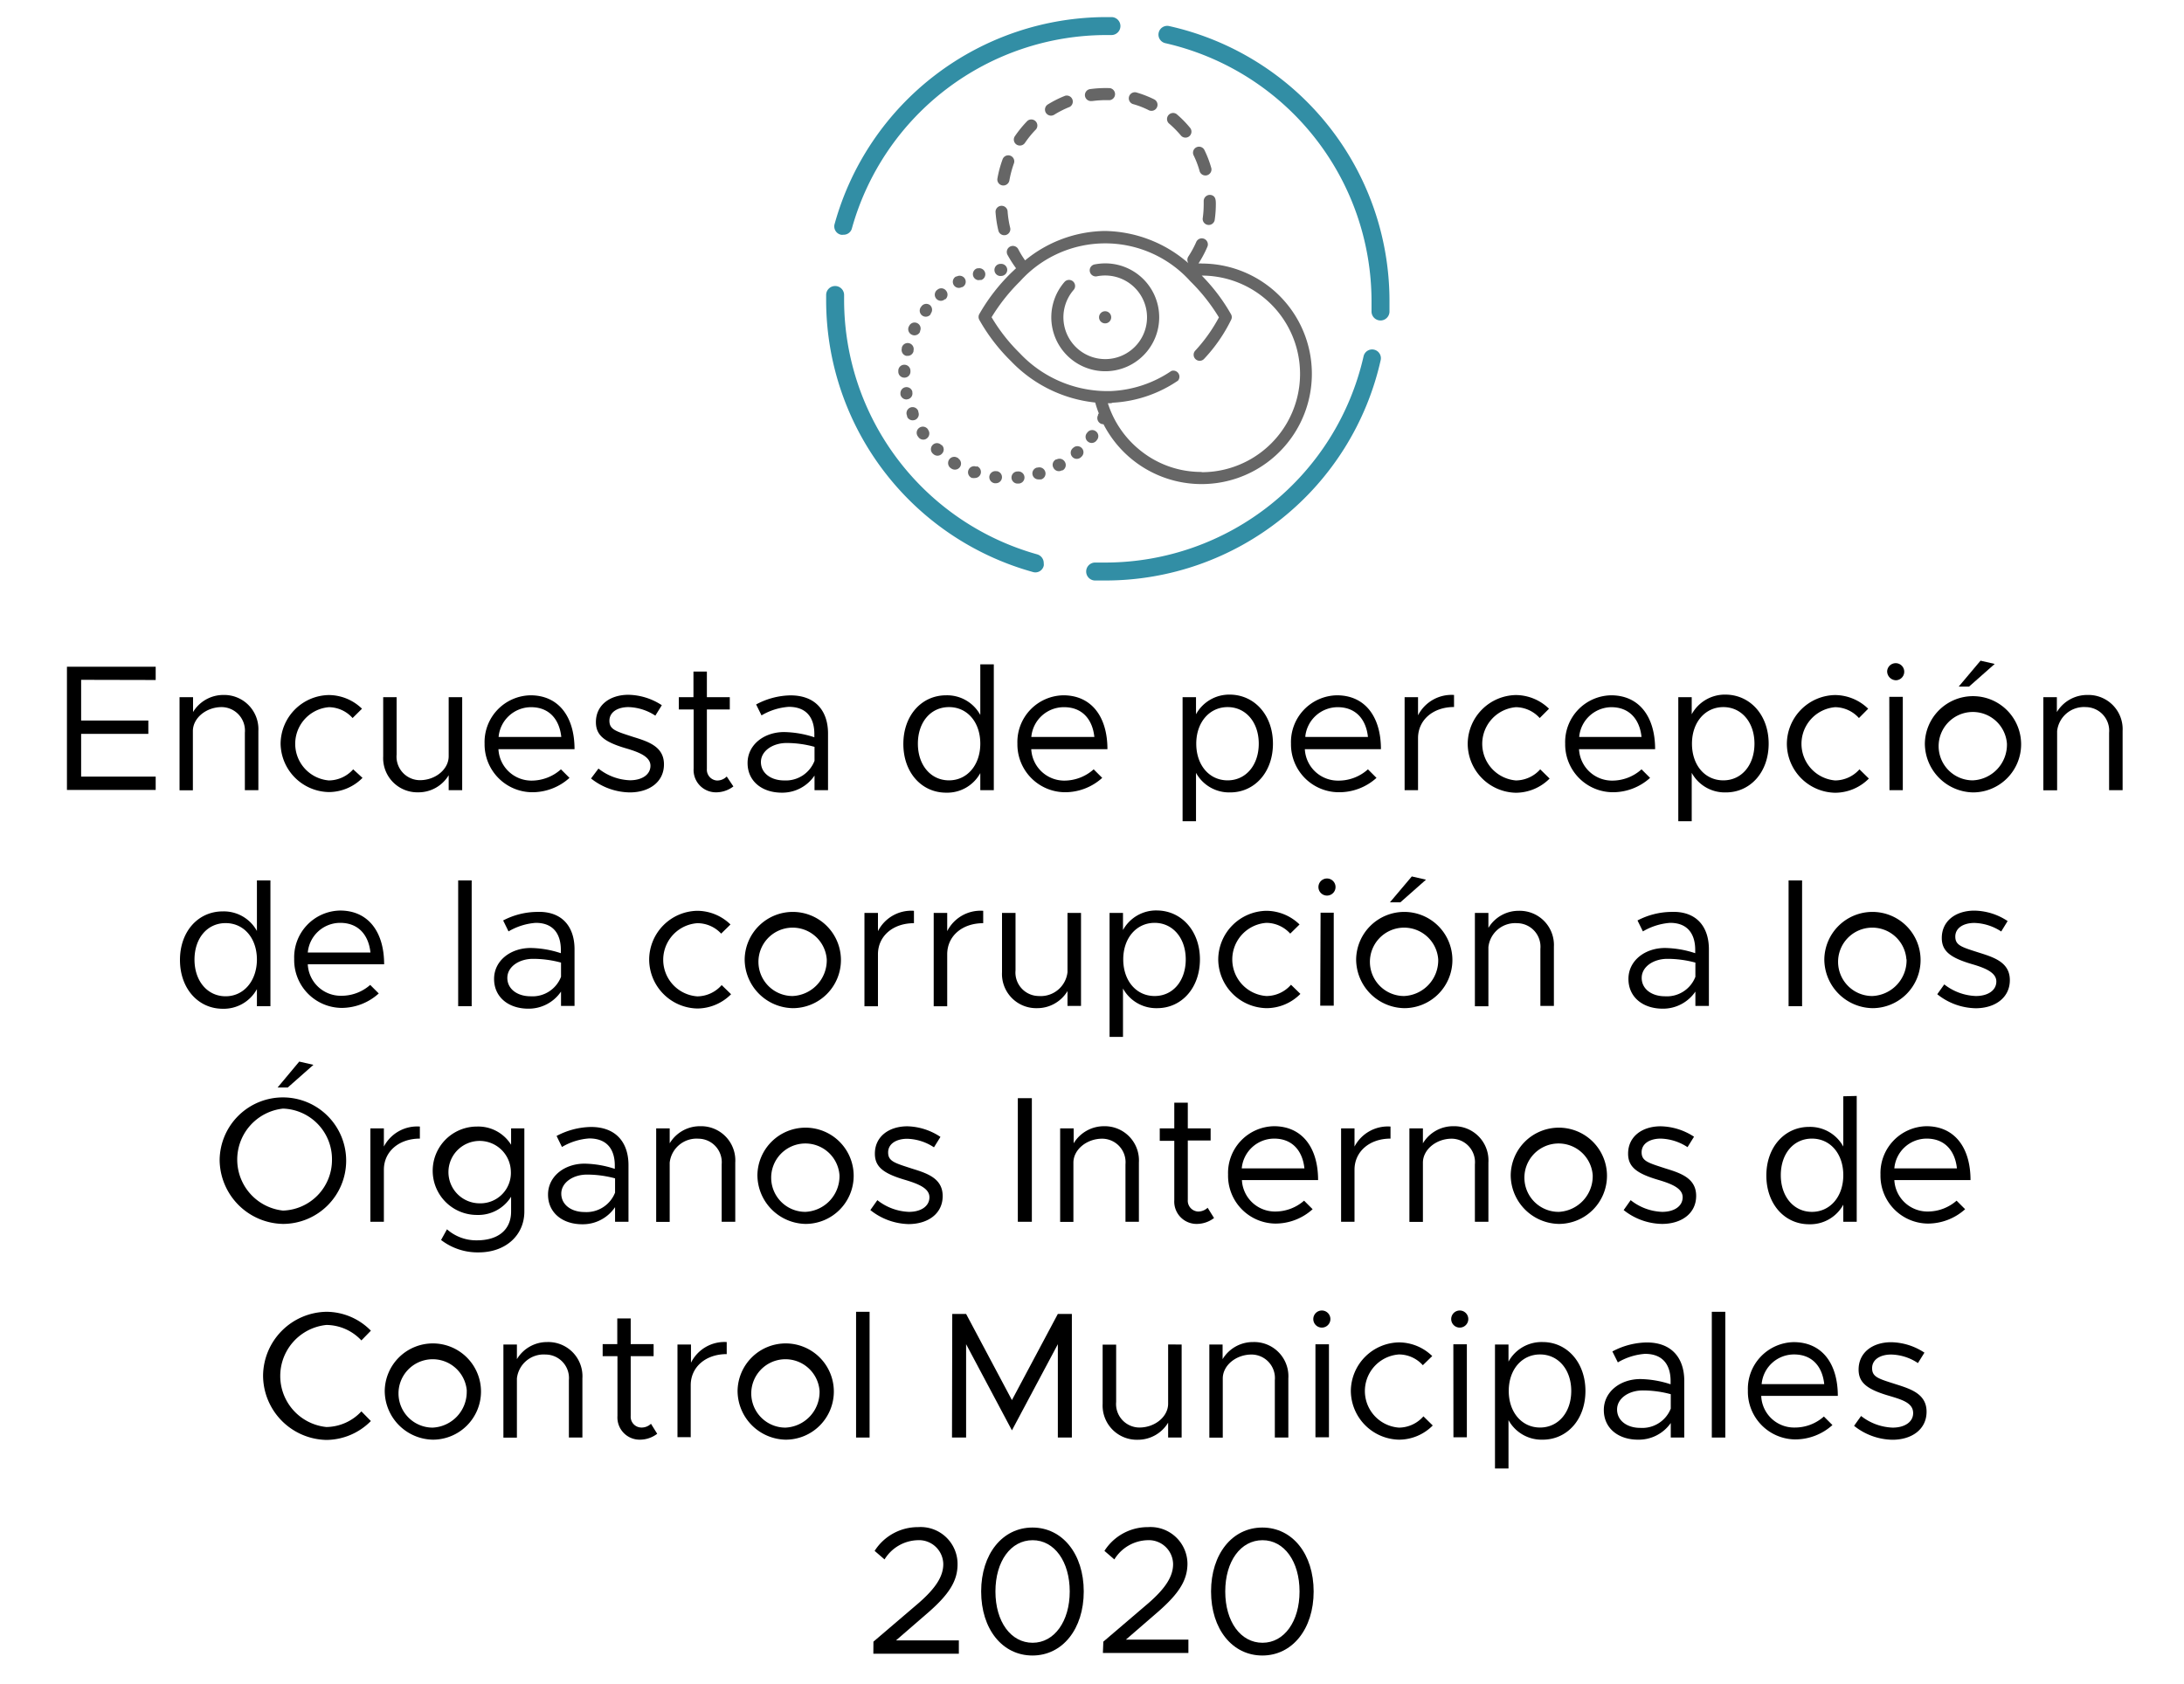 <svg xmlns="http://www.w3.org/2000/svg" viewBox="0 0 255.45 197.05"><defs><style>.cls-1{fill:none;}.cls-2{fill:#328ea5;}.cls-3{fill:#666;}</style></defs><g id="Capa_2" data-name="Capa 2"><g id="Deduncias-formato-hechos"><path d="M9.49,79.53v4.76h7.86v1.56H9.49v5h8.72v1.56H7.83V78H18.21v1.55Z"/><path d="M30.22,85.51v6.93H28.64V85.72a2.75,2.75,0,0,0-2.71-3c-1.83,0-3.37,1.29-3.37,2.8v6.93H21V81.56h1.58V83.3a4.14,4.14,0,0,1,3.58-2A4,4,0,0,1,30.22,85.51Z"/><path d="M32.82,87a5.74,5.74,0,0,1,5.65-5.69,5.6,5.6,0,0,1,3.87,1.6L41.24,84a3.76,3.76,0,0,0-2.77-1.27,4.3,4.3,0,0,0,0,8.57A3.85,3.85,0,0,0,41.31,90L42.4,91a5.56,5.56,0,0,1-3.93,1.66A5.75,5.75,0,0,1,32.82,87Z"/><path d="M54.06,81.56V92.44H52.48V90.69a4.12,4.12,0,0,1-3.58,2,4,4,0,0,1-4.08-4.21V81.56h1.57v6.71a2.75,2.75,0,0,0,2.72,3c1.83,0,3.37-1.28,3.37-2.8V81.56Z"/><path d="M65.61,90l1,1a6.48,6.48,0,0,1-4.37,1.68A5.6,5.6,0,0,1,56.68,87a5.47,5.47,0,0,1,5.37-5.66c3.28,0,5.15,2.49,5.15,6.3H58.3a3.87,3.87,0,0,0,3.87,3.68A5.17,5.17,0,0,0,65.61,90Zm-7.29-3.79h7.33c-.21-2-1.37-3.48-3.54-3.48A3.82,3.82,0,0,0,58.32,86.19Z"/><path d="M69.13,91.07,70,89.91a6.26,6.26,0,0,0,3.68,1.37c1.43,0,2.4-.67,2.4-1.7s-1.26-1.56-2.74-2c-2.63-.76-3.64-1.54-3.64-3.1,0-2,1.64-3.2,3.81-3.2a7.35,7.35,0,0,1,3.9,1.22l-.76,1.22a6,6,0,0,0-3.14-1c-1.22,0-2.23.55-2.23,1.6s.8,1.24,2.82,1.9c1.75.54,3.56,1.13,3.56,3.2s-1.73,3.28-4,3.28A7.42,7.42,0,0,1,69.13,91.07Z"/><path d="M85.78,92a3.33,3.33,0,0,1-2,.69,2.61,2.61,0,0,1-2.65-2.78V83H79.4V81.56h1.71v-3h1.57v3h2.68V83H82.68v6.94a1.27,1.27,0,0,0,1.18,1.37A1.57,1.57,0,0,0,85,90.84Z"/><path d="M96.85,85.81v6.63H95.27V90.73a4.54,4.54,0,0,1-3.83,2c-2.3,0-4-1.33-4-3.47s1.93-3.62,4.27-3.62a11.85,11.85,0,0,1,3.54.61v-.4c0-1.48-.59-3.16-3-3.16a7.25,7.25,0,0,0-3.18,1l-.63-1.28a8.81,8.81,0,0,1,3.91-1.06C95.39,81.3,96.85,83.18,96.85,85.81ZM95.27,89V87.37A12.17,12.17,0,0,0,92,86.92c-1.62,0-3,.93-3,2.23s1.18,2.15,2.72,2.15A3.59,3.59,0,0,0,95.27,89Z"/><path d="M116.24,77.72V92.44h-1.58v-2a4.41,4.41,0,0,1-4,2.29c-2.87,0-5-2.36-5-5.7s2.14-5.69,5-5.69a4.42,4.42,0,0,1,4,2.3V77.72ZM114.66,87c0-2.51-1.51-4.28-3.66-4.28s-3.64,1.77-3.64,4.28,1.51,4.29,3.64,4.29S114.66,89.49,114.66,87Z"/><path d="M127.92,90l1,1a6.48,6.48,0,0,1-4.37,1.68A5.6,5.6,0,0,1,119,87a5.47,5.47,0,0,1,5.37-5.66c3.28,0,5.16,2.49,5.16,6.3h-8.91a3.87,3.87,0,0,0,3.87,3.68A5.17,5.17,0,0,0,127.92,90Zm-7.29-3.79H128c-.21-2-1.37-3.48-3.54-3.48A3.82,3.82,0,0,0,120.63,86.19Z"/><path d="M148.89,87c0,3.34-2.15,5.7-5,5.7a4.42,4.42,0,0,1-4-2.29v5.66h-1.57V81.56h1.57v2a4.43,4.43,0,0,1,4-2.3C146.74,81.3,148.89,83.66,148.89,87Zm-1.66,0c0-2.51-1.52-4.28-3.64-4.28s-3.67,1.77-3.67,4.28,1.52,4.29,3.67,4.29S147.23,89.49,147.23,87Z"/><path d="M160,90l1,1a6.48,6.48,0,0,1-4.37,1.68A5.6,5.6,0,0,1,151,87a5.47,5.47,0,0,1,5.37-5.66c3.28,0,5.15,2.49,5.15,6.3h-8.9a3.87,3.87,0,0,0,3.87,3.68A5.12,5.12,0,0,0,160,90Zm-7.28-3.79H160c-.21-2-1.37-3.48-3.54-3.48A3.82,3.82,0,0,0,152.67,86.19Z"/><path d="M170.07,81.3v1.41c-2.46,0-4.21,1.52-4.21,3.64v6.09h-1.57V81.56h1.57v2.12A4.4,4.4,0,0,1,170.07,81.3Z"/><path d="M171.67,87a5.74,5.74,0,0,1,5.64-5.69,5.6,5.6,0,0,1,3.87,1.6L180.09,84a3.8,3.8,0,0,0-2.78-1.27,4.3,4.3,0,0,0,0,8.57A3.85,3.85,0,0,0,180.15,90l1.1,1.08a5.6,5.6,0,0,1-3.94,1.66A5.75,5.75,0,0,1,171.67,87Z"/><path d="M192,90l1,1a6.48,6.48,0,0,1-4.37,1.68A5.6,5.6,0,0,1,183.07,87a5.47,5.47,0,0,1,5.37-5.66c3.28,0,5.15,2.49,5.15,6.3h-8.9a3.87,3.87,0,0,0,3.87,3.68A5.12,5.12,0,0,0,192,90Zm-7.28-3.79H192c-.21-2-1.37-3.48-3.54-3.48A3.82,3.82,0,0,0,184.71,86.19Z"/><path d="M206.87,87c0,3.34-2.15,5.7-5,5.7a4.41,4.41,0,0,1-4-2.29v5.66h-1.57V81.56h1.57v2a4.42,4.42,0,0,1,4-2.3C204.72,81.3,206.87,83.66,206.87,87Zm-1.66,0c0-2.51-1.52-4.28-3.64-4.28S197.9,84.48,197.9,87s1.52,4.29,3.67,4.29S205.21,89.49,205.21,87Z"/><path d="M209,87a5.74,5.74,0,0,1,5.64-5.69,5.6,5.6,0,0,1,3.87,1.6L217.43,84a3.8,3.8,0,0,0-2.78-1.27,4.3,4.3,0,0,0,0,8.57A3.83,3.83,0,0,0,217.49,90l1.1,1.08a5.58,5.58,0,0,1-3.94,1.66A5.75,5.75,0,0,1,209,87Z"/><path d="M220.73,78.52a1,1,0,1,1,1.05,1.06A1.05,1.05,0,0,1,220.73,78.52Zm.25,3h1.58V92.44H221Z"/><path d="M225.14,87a5.63,5.63,0,1,1,5.65,5.7A5.74,5.74,0,0,1,225.14,87Zm9.6,0a4,4,0,1,0-4,4.29A4.18,4.18,0,0,0,234.74,87Zm-3.09-9.71,1.66.38-3,2.65H229.1Z"/><path d="M248.27,85.51v6.93h-1.58V85.72a2.76,2.76,0,0,0-2.72-3,3.16,3.16,0,0,0-3.36,2.8v6.93H239V81.56h1.58V83.3a4.14,4.14,0,0,1,3.58-2A4,4,0,0,1,248.27,85.51Z"/><path d="M31.63,103v14.71H30.05v-2a4.42,4.42,0,0,1-4,2.3c-2.86,0-5-2.36-5-5.71s2.14-5.68,5-5.68a4.41,4.41,0,0,1,4,2.29V103Zm-1.58,9.26c0-2.5-1.51-4.27-3.66-4.27s-3.64,1.77-3.64,4.27,1.51,4.29,3.64,4.29S30.05,114.74,30.05,112.23Z"/><path d="M43.3,115.22l1,1a6.49,6.49,0,0,1-4.37,1.69,5.6,5.6,0,0,1-5.52-5.73,5.47,5.47,0,0,1,5.37-5.66c3.28,0,5.15,2.48,5.15,6.29H36a3.86,3.86,0,0,0,3.87,3.68A5.07,5.07,0,0,0,43.3,115.22ZM36,111.43h7.33c-.21-2-1.37-3.47-3.54-3.47A3.81,3.81,0,0,0,36,111.43Z"/><path d="M53.59,103h1.58v14.71H53.59Z"/><path d="M67.2,111.05v6.63H65.62V116a4.57,4.57,0,0,1-3.83,2c-2.29,0-4-1.33-4-3.48s1.94-3.62,4.28-3.62a11.74,11.74,0,0,1,3.53.61v-.4c0-1.47-.59-3.15-2.94-3.15a7.33,7.33,0,0,0-3.18,1l-.63-1.28a8.74,8.74,0,0,1,3.91-1C65.75,106.55,67.2,108.42,67.2,111.05Zm-1.58,3.22v-1.66a12.45,12.45,0,0,0-3.28-.44c-1.62,0-3,.92-3,2.23s1.18,2.15,2.72,2.15A3.57,3.57,0,0,0,65.62,114.27Z"/><path d="M75.93,112.23a5.73,5.73,0,0,1,5.64-5.68,5.6,5.6,0,0,1,3.87,1.6l-1.09,1.07A3.79,3.79,0,0,0,81.57,108a4.29,4.29,0,0,0,0,8.56,3.84,3.84,0,0,0,2.84-1.32l1.1,1.07a5.61,5.61,0,0,1-3.94,1.67A5.75,5.75,0,0,1,75.93,112.23Z"/><path d="M87.1,112.23a5.63,5.63,0,1,1,5.64,5.71A5.73,5.73,0,0,1,87.1,112.23Zm9.6,0a4,4,0,1,0-4,4.29A4.18,4.18,0,0,0,96.7,112.23Z"/><path d="M106.9,106.55V108c-2.46,0-4.21,1.51-4.21,3.64v6.08h-1.58V106.8h1.58v2.13A4.37,4.37,0,0,1,106.9,106.55Z"/><path d="M115,106.55V108c-2.47,0-4.21,1.51-4.21,3.64v6.08h-1.58V106.8h1.58v2.13A4.37,4.37,0,0,1,115,106.55Z"/><path d="M126.44,106.8v10.88h-1.58v-1.74a4.13,4.13,0,0,1-3.57,2,4,4,0,0,1-4.09-4.21V106.8h1.58v6.72a2.75,2.75,0,0,0,2.72,3,3.15,3.15,0,0,0,3.36-2.79V106.8Z"/><path d="M140.35,112.23c0,3.35-2.15,5.71-5,5.71a4.43,4.43,0,0,1-4-2.3v5.66h-1.57V106.8h1.57v2a4.42,4.42,0,0,1,4-2.29C138.2,106.55,140.35,108.91,140.35,112.23Zm-1.66,0c0-2.5-1.52-4.27-3.64-4.27s-3.67,1.77-3.67,4.27,1.52,4.29,3.67,4.29S138.69,114.74,138.69,112.23Z"/><path d="M142.49,112.23a5.73,5.73,0,0,1,5.64-5.68,5.6,5.6,0,0,1,3.87,1.6l-1.09,1.07a3.79,3.79,0,0,0-2.78-1.26,4.29,4.29,0,0,0,0,8.56A3.82,3.82,0,0,0,151,115.2l1.1,1.07a5.57,5.57,0,0,1-3.94,1.67A5.75,5.75,0,0,1,142.49,112.23Z"/><path d="M154.21,103.77a1,1,0,1,1,1,1A1,1,0,0,1,154.21,103.77Zm.25,3H156v10.88h-1.58Z"/><path d="M158.62,112.23a5.63,5.63,0,1,1,5.64,5.71A5.73,5.73,0,0,1,158.62,112.23Zm9.6,0a4,4,0,1,0-4,4.29A4.18,4.18,0,0,0,168.22,112.23Zm-3.09-9.7,1.66.38-3,2.65h-1.22Z"/><path d="M181.75,110.76v6.92h-1.58V111a2.75,2.75,0,0,0-2.72-3,3.15,3.15,0,0,0-3.36,2.8v6.92h-1.58V106.8h1.58v1.75a4.12,4.12,0,0,1,3.58-2A4,4,0,0,1,181.75,110.76Z"/><path d="M199.88,111.05v6.63H198.3V116a4.57,4.57,0,0,1-3.83,2c-2.29,0-4-1.33-4-3.48s1.94-3.62,4.28-3.62a11.74,11.74,0,0,1,3.53.61v-.4c0-1.47-.59-3.15-2.94-3.15a7.33,7.33,0,0,0-3.18,1l-.63-1.28a8.74,8.74,0,0,1,3.91-1C198.43,106.55,199.88,108.42,199.88,111.05Zm-1.58,3.22v-1.66a12.51,12.51,0,0,0-3.28-.44c-1.62,0-3,.92-3,2.23s1.18,2.15,2.72,2.15A3.57,3.57,0,0,0,198.3,114.27Z"/><path d="M209.2,103h1.58v14.71H209.2Z"/><path d="M213.38,112.23a5.63,5.63,0,1,1,5.64,5.71A5.73,5.73,0,0,1,213.38,112.23Zm9.6,0a4,4,0,1,0-4,4.29A4.18,4.18,0,0,0,223,112.23Z"/><path d="M226.59,116.31l.82-1.15a6.36,6.36,0,0,0,3.69,1.36c1.43,0,2.4-.67,2.4-1.7s-1.26-1.56-2.74-2c-2.63-.76-3.64-1.54-3.64-3.09,0-2,1.64-3.2,3.81-3.2a7.2,7.2,0,0,1,3.89,1.22l-.75,1.22a6,6,0,0,0-3.14-1c-1.22,0-2.23.55-2.23,1.6s.8,1.24,2.82,1.89c1.75.55,3.56,1.14,3.56,3.2s-1.73,3.29-4,3.29A7.37,7.37,0,0,1,226.59,116.31Z"/><path d="M25.69,135.69a7.4,7.4,0,1,1,7.41,7.49A7.55,7.55,0,0,1,25.69,135.69Zm13.14,0a5.92,5.92,0,0,0-5.73-6,6,6,0,0,0,0,11.93A5.92,5.92,0,0,0,38.83,135.69ZM35,124.19l1.66.38-3,2.65H32.47Z"/><path d="M49.11,131.79v1.41c-2.46,0-4.21,1.52-4.21,3.64v6.09H43.32V132H44.9v2.13A4.39,4.39,0,0,1,49.11,131.79Z"/><path d="M61.33,132v9.73c0,2.8-2.21,4.78-5.34,4.78a7,7,0,0,1-4.4-1.45l.69-1.25a5.17,5.17,0,0,0,3.5,1.29c2.5,0,4-1.24,4-3.37V140a4.52,4.52,0,0,1-4,2.13,5.17,5.17,0,0,1,0-10.34,4.52,4.52,0,0,1,4,2.13V132ZM59.75,137a3.65,3.65,0,1,0-3.66,3.77A3.56,3.56,0,0,0,59.75,137Z"/><path d="M73.51,136.3v6.63H71.94v-1.71a4.55,4.55,0,0,1-3.84,2c-2.29,0-4-1.33-4-3.47s1.93-3.62,4.27-3.62a11.85,11.85,0,0,1,3.54.61v-.4c0-1.48-.59-3.16-3-3.16a7.21,7.21,0,0,0-3.18,1l-.63-1.29a8.91,8.91,0,0,1,3.91-1.05C72.06,131.79,73.51,133.67,73.51,136.3Zm-1.57,3.22v-1.67a12.58,12.58,0,0,0-3.29-.44c-1.62,0-3,.93-3,2.23s1.18,2.15,2.72,2.15A3.59,3.59,0,0,0,71.94,139.52Z"/><path d="M86,136v6.93H84.41v-6.72a2.75,2.75,0,0,0-2.72-3,3.16,3.16,0,0,0-3.36,2.8v6.93H76.75V132h1.58v1.75a4.12,4.12,0,0,1,3.58-2A4,4,0,0,1,86,136Z"/><path d="M88.59,137.48a5.63,5.63,0,1,1,5.64,5.7A5.74,5.74,0,0,1,88.59,137.48Zm9.6,0a4,4,0,1,0-4,4.29A4.18,4.18,0,0,0,98.19,137.48Z"/><path d="M101.8,141.56l.82-1.16a6.31,6.31,0,0,0,3.69,1.37c1.43,0,2.4-.67,2.4-1.71s-1.27-1.55-2.74-2c-2.63-.76-3.64-1.54-3.64-3.1,0-2,1.64-3.2,3.81-3.2A7.29,7.29,0,0,1,110,133l-.76,1.22a5.94,5.94,0,0,0-3.13-1c-1.22,0-2.23.55-2.23,1.6s.8,1.24,2.82,1.9c1.75.54,3.56,1.13,3.56,3.2s-1.73,3.28-4,3.28A7.42,7.42,0,0,1,101.8,141.56Z"/><path d="M119.05,128.47h1.64v14.46h-1.64Z"/><path d="M133.21,136v6.93h-1.57v-6.72a2.75,2.75,0,0,0-2.72-3c-1.83,0-3.37,1.29-3.37,2.8v6.93H124V132h1.58v1.75a4.14,4.14,0,0,1,3.58-2A4,4,0,0,1,133.21,136Z"/><path d="M142,142.49a3.34,3.34,0,0,1-2,.69,2.61,2.61,0,0,1-2.65-2.78v-6.94h-1.7V132h1.7v-3h1.58v3h2.67v1.42h-2.67v6.94a1.27,1.27,0,0,0,1.18,1.37,1.61,1.61,0,0,0,1.14-.44Z"/><path d="M152.53,140.46l1,1a6.48,6.48,0,0,1-4.37,1.68,5.6,5.6,0,0,1-5.52-5.73,5.47,5.47,0,0,1,5.37-5.66c3.28,0,5.16,2.49,5.16,6.3h-8.91a3.87,3.87,0,0,0,3.88,3.68A5.12,5.12,0,0,0,152.53,140.46Zm-7.29-3.78h7.33c-.21-2-1.37-3.48-3.54-3.48A3.82,3.82,0,0,0,145.24,136.68Z"/><path d="M162.64,131.79v1.41c-2.46,0-4.21,1.52-4.21,3.64v6.09h-1.57V132h1.57v2.13A4.4,4.4,0,0,1,162.64,131.79Z"/><path d="M174.09,136v6.93h-1.58v-6.72a2.75,2.75,0,0,0-2.71-3c-1.83,0-3.37,1.29-3.37,2.8v6.93h-1.58V132h1.58v1.75a4.12,4.12,0,0,1,3.58-2A4,4,0,0,1,174.09,136Z"/><path d="M176.7,137.48a5.63,5.63,0,1,1,5.64,5.7A5.73,5.73,0,0,1,176.7,137.48Zm9.59,0a4,4,0,1,0-3.95,4.29A4.18,4.18,0,0,0,186.29,137.48Z"/><path d="M189.91,141.56l.82-1.16a6.26,6.26,0,0,0,3.68,1.37c1.43,0,2.4-.67,2.4-1.71s-1.26-1.55-2.74-2c-2.63-.76-3.64-1.54-3.64-3.1,0-2,1.64-3.2,3.81-3.2a7.35,7.35,0,0,1,3.9,1.22l-.76,1.22a6,6,0,0,0-3.14-1c-1.22,0-2.23.55-2.23,1.6s.8,1.24,2.82,1.9c1.75.54,3.56,1.13,3.56,3.2s-1.73,3.28-4,3.28A7.37,7.37,0,0,1,189.91,141.56Z"/><path d="M217.17,128.21v14.72H215.6v-2a4.41,4.41,0,0,1-4,2.29c-2.86,0-5-2.36-5-5.7s2.15-5.69,5-5.69a4.42,4.42,0,0,1,4,2.3v-5.88Zm-1.57,9.27c0-2.51-1.52-4.28-3.67-4.28s-3.64,1.77-3.64,4.28,1.52,4.29,3.64,4.29S215.6,140,215.6,137.48Z"/><path d="M228.85,140.46l1,1a6.53,6.53,0,0,1-4.38,1.68,5.6,5.6,0,0,1-5.52-5.73,5.48,5.48,0,0,1,5.37-5.66c3.29,0,5.16,2.49,5.16,6.3h-8.91a3.88,3.88,0,0,0,3.88,3.68A5.12,5.12,0,0,0,228.85,140.46Zm-7.28-3.78h7.32c-.21-2-1.37-3.48-3.54-3.48A3.8,3.8,0,0,0,221.57,136.68Z"/><path d="M30.77,160.93a7.54,7.54,0,0,1,7.41-7.47,7.31,7.31,0,0,1,5.2,2.21l-1.11,1.14A5.66,5.66,0,0,0,38.18,155a6,6,0,0,0,0,11.94,5.69,5.69,0,0,0,4.09-1.83l1.11,1.13a7.39,7.39,0,0,1-5.2,2.21A7.56,7.56,0,0,1,30.77,160.93Z"/><path d="M45,162.72a5.63,5.63,0,1,1,5.64,5.7A5.73,5.73,0,0,1,45,162.72Zm9.6,0a4,4,0,1,0-4,4.29A4.18,4.18,0,0,0,54.59,162.72Z"/><path d="M68.12,161.25v6.92H66.54v-6.71a2.75,2.75,0,0,0-2.72-3,3.15,3.15,0,0,0-3.36,2.8v6.92H58.88V157.29h1.58V159A4.11,4.11,0,0,1,64,157,4,4,0,0,1,68.12,161.25Z"/><path d="M76.87,167.73a3.33,3.33,0,0,1-2,.69,2.6,2.6,0,0,1-2.65-2.77v-7H70.49v-1.41H72.2v-3h1.57v3h2.68v1.41H73.77v7A1.26,1.26,0,0,0,75,167a1.57,1.57,0,0,0,1.14-.44Z"/><path d="M85,157v1.41c-2.46,0-4.21,1.51-4.21,3.64v6.08H79.24V157.29h1.58v2.13A4.37,4.37,0,0,1,85,157Z"/><path d="M86.27,162.72a5.63,5.63,0,1,1,5.64,5.7A5.73,5.73,0,0,1,86.27,162.72Zm9.59,0a4,4,0,1,0-4,4.29A4.18,4.18,0,0,0,95.86,162.72Z"/><path d="M100.13,153.46h1.58v14.71h-1.58Z"/><path d="M111.38,153.71H113l5.36,10.08,5.37-10.08h1.64v14.46h-1.64V157.25l-5.37,10.08L113,157.25v10.92h-1.65Z"/><path d="M138.21,157.29v10.88h-1.58v-1.74a4.13,4.13,0,0,1-3.58,2,4,4,0,0,1-4.08-4.2v-6.93h1.58V164a2.75,2.75,0,0,0,2.71,3c1.84,0,3.37-1.28,3.37-2.79v-6.93Z"/><path d="M150.69,161.25v6.92h-1.58v-6.71a2.75,2.75,0,0,0-2.72-3c-1.83,0-3.37,1.28-3.37,2.8v6.92h-1.57V157.29H143V159a4.14,4.14,0,0,1,3.58-2A4,4,0,0,1,150.69,161.25Z"/><path d="M153.61,154.26a1,1,0,1,1,1,1.05A1,1,0,0,1,153.61,154.26Zm.25,3h1.58v10.88h-1.58Z"/><path d="M158,162.72a5.73,5.73,0,0,1,5.64-5.68,5.61,5.61,0,0,1,3.88,1.6l-1.1,1.07a3.76,3.76,0,0,0-2.78-1.26,4.29,4.29,0,0,0,0,8.56,3.84,3.84,0,0,0,2.85-1.32l1.09,1.07a5.56,5.56,0,0,1-3.94,1.66A5.75,5.75,0,0,1,158,162.72Z"/><path d="M169.74,154.26a1,1,0,1,1,1,1.05A1,1,0,0,1,169.74,154.26Zm.25,3h1.58v10.88H170Z"/><path d="M185.44,162.72c0,3.35-2.15,5.7-5,5.7a4.41,4.41,0,0,1-4-2.29v5.66h-1.58v-14.5h1.58v2a4.41,4.41,0,0,1,4-2.29C183.29,157,185.44,159.39,185.44,162.72Zm-1.66,0c0-2.5-1.52-4.27-3.65-4.27s-3.66,1.77-3.66,4.27S178,167,180.13,167,183.78,165.23,183.78,162.72Z"/><path d="M197,161.54v6.63h-1.58v-1.7a4.56,4.56,0,0,1-3.83,1.95c-2.29,0-4-1.32-4-3.47s1.94-3.62,4.27-3.62a11.85,11.85,0,0,1,3.54.61v-.4c0-1.47-.59-3.16-3-3.16a7.3,7.3,0,0,0-3.17,1l-.64-1.28a8.81,8.81,0,0,1,3.92-1.05C195.56,157,197,158.91,197,161.54Zm-1.58,3.22V163.1a12.56,12.56,0,0,0-3.28-.44c-1.62,0-3,.92-3,2.23s1.18,2.15,2.71,2.15A3.58,3.58,0,0,0,195.43,164.76Z"/><path d="M200.22,153.46h1.58v14.71h-1.58Z"/><path d="M213.33,165.71l1,1a6.51,6.51,0,0,1-4.38,1.68,5.59,5.59,0,0,1-5.51-5.72,5.47,5.47,0,0,1,5.36-5.66c3.29,0,5.16,2.48,5.16,6.29H206A3.85,3.85,0,0,0,209.9,167,5.09,5.09,0,0,0,213.33,165.71Zm-7.28-3.79h7.32c-.21-2-1.36-3.47-3.53-3.47A3.8,3.8,0,0,0,206.05,161.92Z"/><path d="M216.86,166.8l.82-1.15a6.34,6.34,0,0,0,3.69,1.36c1.43,0,2.4-.67,2.4-1.7,0-1.18-1.27-1.56-2.74-2-2.63-.76-3.64-1.54-3.64-3.09,0-2,1.64-3.2,3.81-3.2a7.26,7.26,0,0,1,3.89,1.22l-.76,1.22a5.85,5.85,0,0,0-3.13-1c-1.22,0-2.23.54-2.23,1.6s.8,1.24,2.82,1.89c1.74.55,3.55,1.14,3.55,3.2s-1.72,3.28-4,3.28A7.36,7.36,0,0,1,216.86,166.8Z"/><path d="M102.16,192.05l5.28-4.51c2-1.74,2.89-3.13,2.89-4.56a2.84,2.84,0,0,0-3-2.8,4.7,4.7,0,0,0-3.87,2.25l-1.16-1a6,6,0,0,1,5.09-2.78A4.32,4.32,0,0,1,112,183c0,1.95-1,3.51-3.41,5.62l-3.79,3.28h7.35v1.56h-10Z"/><path d="M114.76,186.18c0-4.38,2.49-7.48,6-7.48s6,3.1,6,7.48-2.48,7.49-6,7.49S114.76,190.58,114.76,186.18Zm10.36,0c0-3.5-1.79-6-4.34-6s-4.35,2.46-4.35,6,1.81,6,4.35,6S125.12,189.67,125.12,186.18Z"/><path d="M129.05,192.05l5.28-4.51c2-1.74,2.88-3.13,2.88-4.56a2.84,2.84,0,0,0-3-2.8,4.7,4.7,0,0,0-3.87,2.25l-1.16-1a6,6,0,0,1,5.1-2.78,4.32,4.32,0,0,1,4.61,4.26c0,1.95-1,3.51-3.41,5.62l-3.79,3.28H139v1.56h-10Z"/><path d="M141.65,186.18c0-4.38,2.48-7.48,6-7.48s6,3.1,6,7.48-2.49,7.49-6,7.49S141.65,190.58,141.65,186.18Zm10.35,0c0-3.5-1.78-6-4.33-6s-4.36,2.46-4.36,6,1.81,6,4.36,6S152,189.67,152,186.18Z"/><rect class="cls-1" width="255.45" height="197.05"/><path class="cls-2" d="M98.64,27.46a.9.9,0,0,1-.28,0,1,1,0,0,1-.73-1.29A33,33,0,0,1,129.38,2H130a1.05,1.05,0,1,1,0,2.1h-.61A30.93,30.93,0,0,0,99.65,26.69,1,1,0,0,1,98.64,27.46Z"/><path class="cls-2" d="M129.38,67.91c-.45,0-.89,0-1.33,0a1.05,1.05,0,0,1,.09-2.1c.41,0,.82,0,1.24,0a31,31,0,0,0,30.11-24.13,1,1,0,1,1,2,.45,33,33,0,0,1-32.16,25.78Z"/><path class="cls-2" d="M122.08,65.9a.9.9,0,0,1,0,.28,1,1,0,0,1-1.29.73A33,33,0,0,1,96.63,35.16c0-.22,0-.44,0-.65a1.05,1.05,0,0,1,2.1,0c0,.2,0,.41,0,.61a30.94,30.94,0,0,0,22.58,29.73A1.06,1.06,0,0,1,122.08,65.9Z"/><path class="cls-2" d="M162.52,35.16c0,.44,0,.89,0,1.32a1.05,1.05,0,0,1-2.1-.08c0-.41,0-.82,0-1.24A31,31,0,0,0,136.3,5.05a1,1,0,1,1,.45-2,32.94,32.94,0,0,1,25.77,32.16Z"/><path class="cls-3" d="M116.78,27a.71.71,0,0,0,1.38-.33,11.44,11.44,0,0,1-.31-2,.71.71,0,0,0-1.41.09A13.23,13.23,0,0,0,116.78,27Z"/><path class="cls-3" d="M140.79,23.52v.37a11.87,11.87,0,0,1-.12,1.68.71.71,0,0,0,1.4.2,13.11,13.11,0,0,0,.14-1.88c0-.42,0-.91-.49-1.06A.72.72,0,0,0,140.79,23.52Z"/><path class="cls-3" d="M127.67,11.82h.09a12.62,12.62,0,0,1,2-.1.71.71,0,0,0,.06-1.41,13.47,13.47,0,0,0-2.29.11A.7.7,0,0,0,127.67,11.82Z"/><path class="cls-3" d="M118.88,16.9a.72.72,0,0,0,1-.18,11.42,11.42,0,0,1,1.29-1.58.71.71,0,0,0-1-1,13.65,13.65,0,0,0-1.45,1.77A.7.7,0,0,0,118.88,16.9Z"/><path class="cls-3" d="M117.24,21.69a.72.72,0,0,0,.82-.57,12.19,12.19,0,0,1,.53-2,.7.7,0,0,0-1.32-.49,12.88,12.88,0,0,0-.6,2.21A.7.7,0,0,0,117.24,21.69Z"/><path class="cls-3" d="M122.92,13.53a.74.74,0,0,0,.37-.1,11.51,11.51,0,0,1,1.82-.92.71.71,0,0,0-.52-1.31,12.58,12.58,0,0,0-2,1A.71.71,0,0,0,122.92,13.53Z"/><path class="cls-3" d="M136.69,14.41a12.33,12.33,0,0,1,1.44,1.45.7.7,0,0,0,1.08-.89,12.32,12.32,0,0,0-1.6-1.63A.71.71,0,0,0,136.69,14.41Z"/><path class="cls-3" d="M140.33,20.08a.71.71,0,0,0,1.36-.38,12.25,12.25,0,0,0-.81-2.14.7.7,0,0,0-1.27.61A10.71,10.71,0,0,1,140.33,20.08Z"/><path class="cls-3" d="M132.5,12.17a10,10,0,0,1,1.9.74.71.71,0,0,0,.63-1.27,12.53,12.53,0,0,0-2.13-.83A.71.71,0,0,0,132.5,12.17Z"/><path class="cls-3" d="M105.79,44.18h0a.7.7,0,0,0,.7-.69V43.4a.71.71,0,0,0-.69-.73.7.7,0,0,0-.73.69v.1A.7.7,0,0,0,105.79,44.18Z"/><path class="cls-3" d="M106.15,46.71a.69.69,0,0,0,.56-.82V45.8a.71.71,0,0,0-1.39.25v.1a.72.72,0,0,0,.7.58Z"/><path class="cls-3" d="M106,41.63h.16a.7.7,0,0,0,.69-.54l0-.09a.7.7,0,1,0-1.37-.33l0,.09A.71.71,0,0,0,106,41.63Z"/><path class="cls-3" d="M106.66,39.16a.66.66,0,0,0,.3.07.72.72,0,0,0,.65-.41l0-.08a.7.7,0,0,0-.33-.94.7.7,0,0,0-.94.33l-.05.09A.71.71,0,0,0,106.66,39.16Z"/><path class="cls-3" d="M117,32.28h.15a.72.72,0,0,0,.66-.76.71.71,0,0,0-.76-.65H117a.71.71,0,0,0,.05,1.42Z"/><path class="cls-3" d="M114.5,32.75a.76.76,0,0,0,.21,0l.08,0a.71.71,0,0,0-.39-1.36l-.1,0a.71.71,0,0,0,.2,1.39Z"/><path class="cls-3" d="M107.41,48.19l0-.08a.71.71,0,1,0-1.31.54l0,.09a.69.69,0,0,0,.65.43.92.92,0,0,0,.28-.05A.71.71,0,0,0,107.41,48.19Z"/><path class="cls-3" d="M119,55.16h-.09a.71.71,0,0,0,.06,1.41h.15a.71.71,0,1,0-.12-1.41Z"/><path class="cls-3" d="M121.37,54.7l-.08,0a.7.7,0,0,0,.2,1.38.69.69,0,0,0,.2,0l.1,0a.71.71,0,0,0,.47-.88A.72.72,0,0,0,121.37,54.7Z"/><path class="cls-3" d="M114.26,54.58l-.09,0a.71.71,0,0,0-.47,1.34l.1,0a.59.59,0,0,0,.23,0,.71.71,0,0,0,.23-1.38Z"/><path class="cls-3" d="M116.6,55.12h-.09a.71.71,0,0,0-.79.61.72.72,0,0,0,.61.8h.19a.71.71,0,0,0,.08-1.41Z"/><path class="cls-3" d="M123.58,53.75l-.07,0a.7.7,0,0,0-.28,1,.71.71,0,0,0,.62.37.72.72,0,0,0,.34-.09l.09,0a.71.71,0,0,0,.27-1A.72.72,0,0,0,123.58,53.75Z"/><path class="cls-3" d="M125.55,52.37l-.07.06a.71.71,0,0,0-.07,1,.69.69,0,0,0,.54.25.73.73,0,0,0,.46-.17l.07-.07a.7.7,0,0,0,.07-1A.71.71,0,0,0,125.55,52.37Z"/><path class="cls-3" d="M128.18,50.46a.7.7,0,0,0-1,.14l-.06.07a.71.71,0,0,0,.14,1,.7.7,0,0,0,.43.15.72.72,0,0,0,.56-.28l.06-.08A.7.7,0,0,0,128.18,50.46Z"/><path class="cls-3" d="M108.53,50.22a.72.72,0,0,0-1-.18.71.71,0,0,0-.18,1l.06.08a.69.69,0,0,0,.58.31.66.66,0,0,0,.4-.13.72.72,0,0,0,.18-1Z"/><path class="cls-3" d="M110.09,52.05a.7.7,0,0,0-1,0,.71.71,0,0,0,0,1l.08.07a.73.73,0,0,0,.48.19.71.71,0,0,0,.52-.23.7.7,0,0,0,0-1Z"/><path class="cls-3" d="M108.78,35.7a.7.7,0,0,0-1,.13l-.06.08a.71.71,0,0,0,.56,1.14.72.72,0,0,0,.57-.28l0-.07A.72.72,0,0,0,108.78,35.7Z"/><path class="cls-3" d="M109.66,33.88l-.08.06a.71.71,0,0,0-.07,1,.72.72,0,0,0,.54.25.7.7,0,0,0,.46-.18l.07,0a.72.72,0,0,0,.08-1A.7.7,0,0,0,109.66,33.88Z"/><path class="cls-3" d="M112.08,53.56l-.08,0a.71.71,0,0,0-1,.23.73.73,0,0,0,.24,1l.08.05a.71.71,0,0,0,.37.1.71.71,0,0,0,.37-1.32Z"/><path class="cls-3" d="M111.89,32.35l-.08,0a.71.71,0,0,0,.34,1.33.72.72,0,0,0,.34-.09l.07,0a.7.7,0,0,0,.29-1A.72.72,0,0,0,111.89,32.35Z"/><path class="cls-3" d="M140.54,30.82h-.36l0,0a12.75,12.75,0,0,0,1.06-2,.71.71,0,0,0-1.31-.54A11.61,11.61,0,0,1,139,30a.71.71,0,0,0,0,.79,15.17,15.17,0,0,0-9.77-3.77,15,15,0,0,0-9.33,3.44,10.43,10.43,0,0,1-.8-1.31.71.71,0,0,0-1.26.66,14.1,14.1,0,0,0,1,1.57l-.55.52a22,22,0,0,0-3.75,4.85.7.7,0,0,0,0,.66,21.62,21.62,0,0,0,3.72,4.85,15.93,15.93,0,0,0,9.84,4.83q.18.65.42,1.26l-.09.14,0,.08a.73.73,0,0,0,.34,1,.8.8,0,0,0,.3.06h0a12.9,12.9,0,1,0,11.47-18.8Zm0,24.39a11.32,11.32,0,0,1-7.17-2.52,11.52,11.52,0,0,1-3.79-5.52h.06l.07,0,.16,0a.66.66,0,0,0,.27-.06,14.93,14.93,0,0,0,7.64-2.58A.71.71,0,0,0,137,43.4a13.6,13.6,0,0,1-7.1,2.35h-.63a14.06,14.06,0,0,1-10-4.44,20.53,20.53,0,0,1-3.29-4.2,21.79,21.79,0,0,1,3.33-4.2,13.39,13.39,0,0,1,19.92,0,21.69,21.69,0,0,1,3.34,4.22A18.69,18.69,0,0,1,139.82,41a.7.7,0,0,0,1,1A18.51,18.51,0,0,0,144,37.41a.68.68,0,0,0,0-.62,21.42,21.42,0,0,0-3.44-4.55,11.49,11.49,0,0,1,0,23Z"/><path class="cls-3" d="M129.26,30.81a6.84,6.84,0,0,0-1.27.13.71.71,0,0,0,.28,1.39,4.75,4.75,0,0,1,1-.1,4.89,4.89,0,1,1-3.67,1.66.71.71,0,0,0-1.07-.93,6.31,6.31,0,1,0,4.74-2.15Z"/><path class="cls-3" d="M129.26,36.41a.71.71,0,0,0,0,1.42A.71.71,0,0,0,129.26,36.41Z"/></g></g></svg>